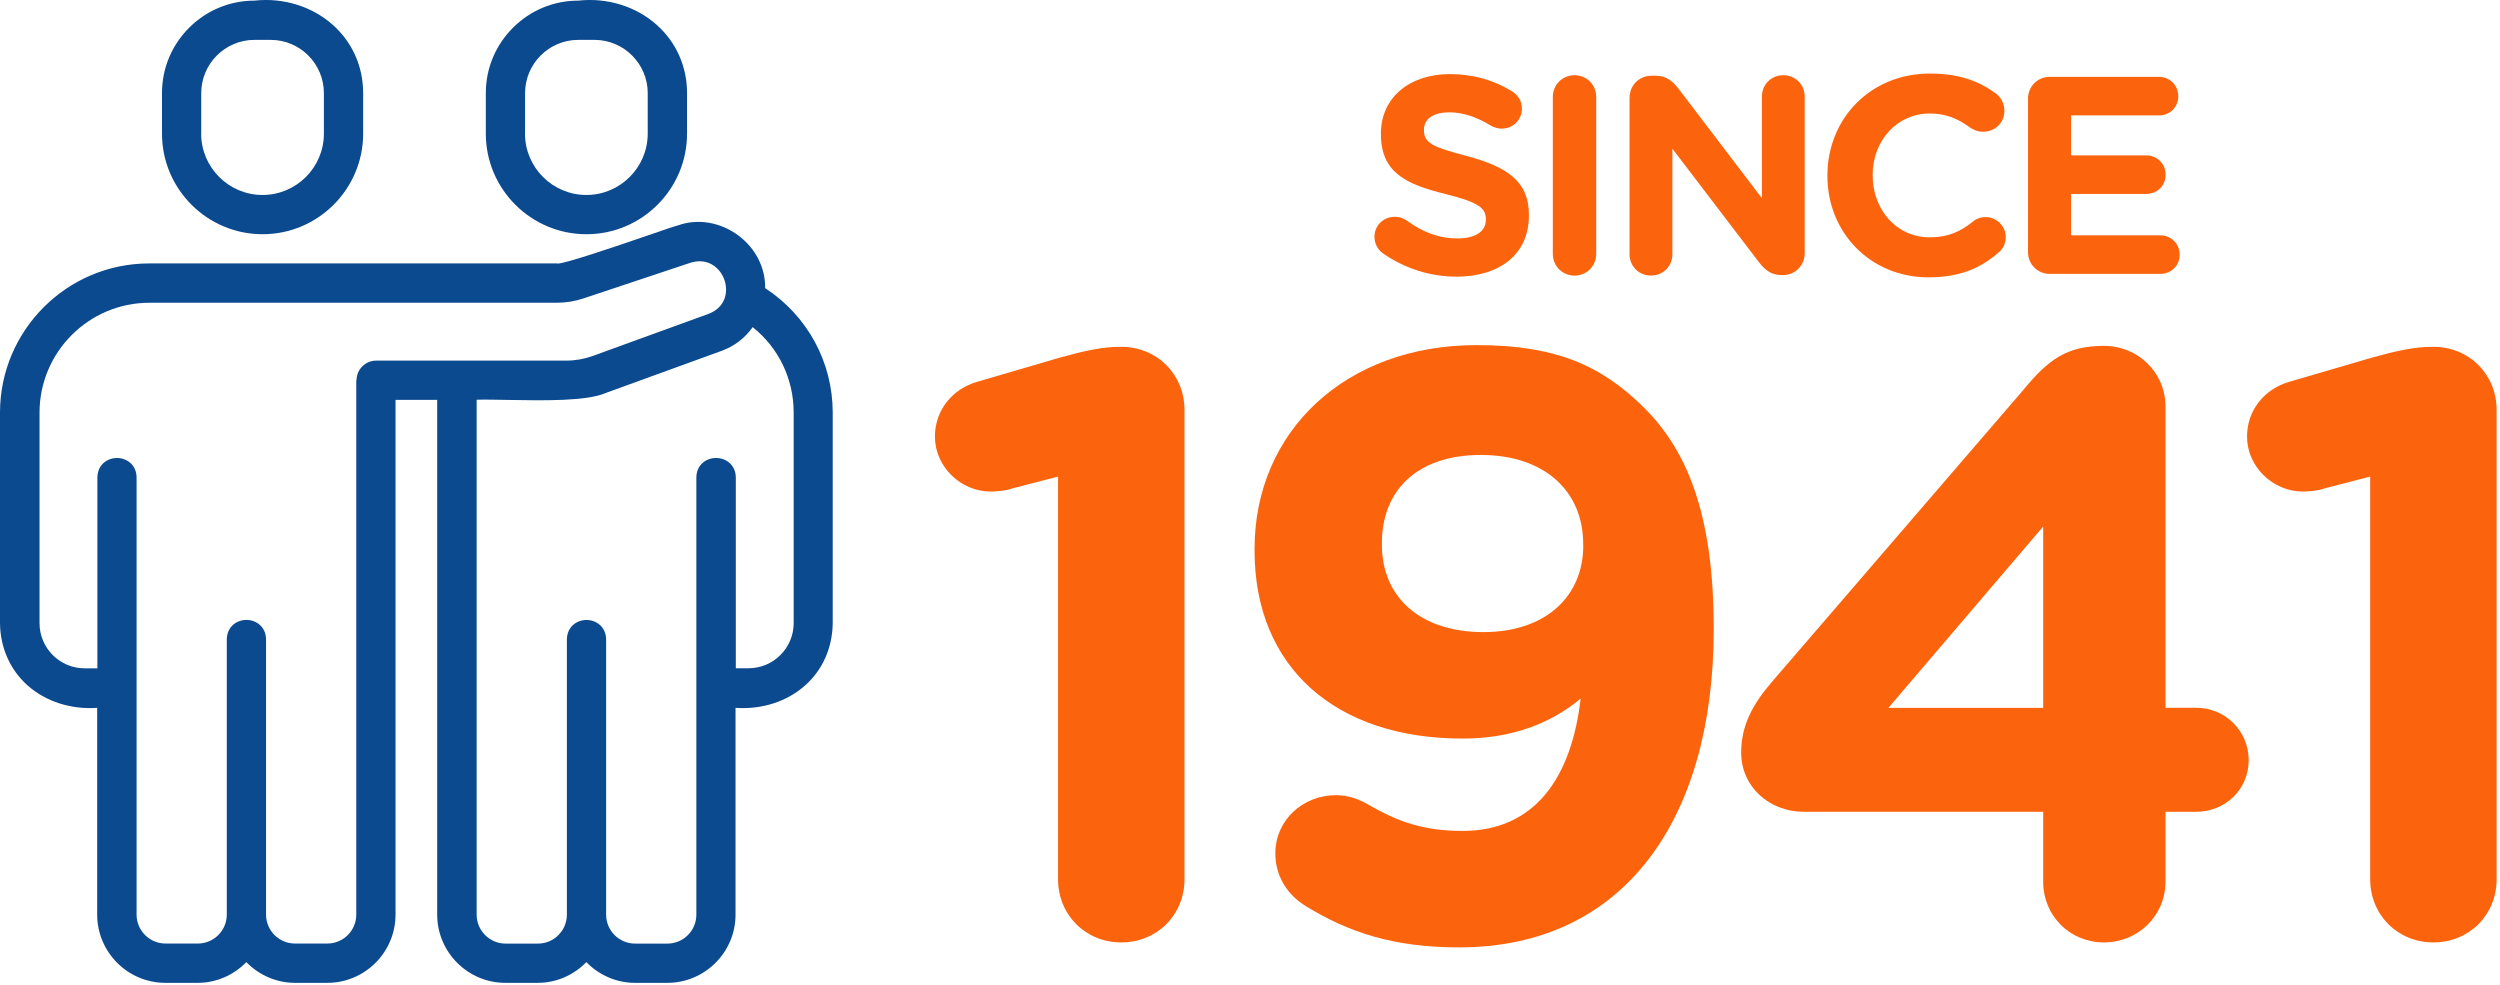 <svg width="363" height="143" viewBox="0 0 363 143" fill="none" xmlns="http://www.w3.org/2000/svg">
<path d="M153.62 69.2L147.1 70.89C146.13 71.25 144.8 71.37 143.84 71.37C139.49 71.37 135.75 67.75 135.75 63.4C135.75 59.65 138.17 56.51 141.91 55.43L153.87 51.93C157.37 50.96 160.03 50.36 162.57 50.36H162.81C168 50.36 171.99 54.35 171.99 59.54V127.66C171.99 132.85 168 136.84 162.81 136.84C157.62 136.84 153.63 132.85 153.63 127.66V69.2H153.62Z" fill="#FC630D"/>
<path d="M189.53 131.52C186.99 129.95 185.18 127.29 185.18 123.91C185.18 119.08 189.17 115.46 194 115.46C195.81 115.46 197.38 116.06 198.83 116.91C203.18 119.45 207.04 120.65 212.36 120.65C222.87 120.65 228.18 112.92 229.51 101.44C225.28 104.94 219.73 107.24 212.36 107.24C194 107.24 182.16 96.97 182.16 79.94V79.7C182.16 62.67 195.33 50.11 214.41 50.11C225.64 50.11 232.41 52.89 238.81 59.29C244.85 65.33 248.83 74.51 248.83 91.18V91.42C248.83 118.84 235.91 137.56 211.87 137.56C202.33 137.56 195.81 135.39 189.52 131.52H189.53ZM229.88 79.22V78.98C229.88 71.37 224.32 66.06 215.02 66.06C205.72 66.06 200.65 71.25 200.65 78.86V79.1C200.65 86.71 206.21 91.78 215.39 91.78C224.57 91.78 229.89 86.47 229.89 79.22H229.88Z" fill="#FC630D"/>
<path d="M296.67 117.87H261.88C256.93 117.87 252.82 114.25 252.82 109.29C252.82 105.42 254.39 102.4 257.17 99.14L293.89 56.5C297.39 52.27 300.05 50.22 305.49 50.22C310.44 50.22 314.43 54.08 314.43 59.04V102.77H318.9C323.13 102.77 326.51 106.15 326.51 110.38C326.51 114.61 323.13 117.87 318.9 117.87H314.43V128.02C314.43 132.97 310.44 136.84 305.49 136.84C300.54 136.84 296.67 132.98 296.67 128.02V117.87ZM296.67 102.78V76.45L274.2 102.78H296.67Z" fill="#FC630D"/>
<path d="M344.14 69.2L337.62 70.89C336.65 71.25 335.32 71.37 334.36 71.37C330.01 71.37 326.27 67.75 326.27 63.4C326.27 59.65 328.69 56.51 332.43 55.43L344.39 51.93C347.89 50.96 350.55 50.36 353.09 50.36H353.33C358.52 50.36 362.51 54.35 362.51 59.54V127.66C362.51 132.85 358.52 136.84 353.33 136.84C348.14 136.84 344.15 132.85 344.15 127.66V69.2H344.14Z" fill="#FC630D"/>
<path d="M200.75 36.75C200.06 36.26 199.57 35.36 199.57 34.38C199.57 32.75 200.88 31.48 202.51 31.48C203.33 31.48 203.86 31.77 204.31 32.05C206.48 33.64 208.85 34.62 211.62 34.62C214.24 34.62 215.75 33.6 215.75 31.92V31.84C215.75 30.25 214.77 29.39 209.99 28.2C204.19 26.77 200.51 25.1 200.51 19.46V19.38C200.51 14.19 204.64 10.76 210.52 10.76C213.99 10.76 216.98 11.66 219.59 13.29C220.28 13.74 220.98 14.52 220.98 15.78C220.98 17.41 219.67 18.68 218.04 18.68C217.51 18.68 216.98 18.52 216.45 18.23C214.37 16.96 212.4 16.31 210.44 16.31C207.99 16.31 206.76 17.37 206.76 18.8V18.88C206.76 20.8 207.99 21.33 212.93 22.64C218.73 24.19 222 26.24 222 31.22V31.3C222 36.98 217.67 40.17 211.5 40.17C207.74 40.17 203.98 39.03 200.75 36.74V36.75Z" fill="#FC630D"/>
<path d="M225.47 14.07C225.47 12.31 226.86 10.92 228.62 10.92C230.38 10.92 231.77 12.31 231.77 14.07V36.87C231.77 38.63 230.38 40.02 228.62 40.02C226.86 40.02 225.47 38.63 225.47 36.87V14.07Z" fill="#FC630D"/>
<path d="M236.62 14.15C236.62 12.39 238.01 11 239.77 11H240.42C241.93 11 242.83 11.74 243.69 12.84L255.83 28.78V14.03C255.83 12.27 257.18 10.92 258.93 10.92C260.68 10.92 262.04 12.27 262.04 14.03V36.79C262.04 38.55 260.65 39.94 258.89 39.94H258.69C257.18 39.94 256.28 39.2 255.42 38.1L242.83 21.59V36.91C242.83 38.67 241.48 40.01 239.72 40.01C237.96 40.01 236.61 38.66 236.61 36.91V14.15H236.62Z" fill="#FC630D"/>
<path d="M265.34 25.55V25.47C265.34 17.34 271.47 10.68 280.25 10.68C284.54 10.68 287.4 11.82 289.81 13.58C290.46 14.07 291.04 14.97 291.04 16.07C291.04 17.83 289.69 19.13 287.93 19.13C287.07 19.13 286.5 18.8 286.05 18.52C284.29 17.21 282.5 16.48 280.21 16.48C275.39 16.48 271.91 20.48 271.91 25.39V25.47C271.91 30.37 275.3 34.46 280.21 34.46C282.87 34.46 284.62 33.64 286.42 32.21C286.95 31.76 287.6 31.52 288.3 31.52C289.89 31.52 291.24 32.83 291.24 34.42C291.24 35.4 290.79 36.18 290.18 36.67C287.61 38.92 284.58 40.27 280.01 40.27C271.59 40.27 265.34 33.77 265.34 25.56V25.55Z" fill="#FC630D"/>
<path d="M297.62 39.77C295.86 39.77 294.47 38.38 294.47 36.62V14.31C294.47 12.55 295.86 11.16 297.62 11.16H313.47C315.06 11.16 316.29 12.39 316.29 13.98C316.29 15.57 315.06 16.76 313.47 16.76H300.72V22.56H311.63C313.22 22.56 314.45 23.79 314.45 25.38C314.45 26.97 313.22 28.16 311.63 28.16H300.72V34.17H313.67C315.26 34.17 316.49 35.4 316.49 36.99C316.49 38.58 315.26 39.77 313.67 39.77H297.61H297.62Z" fill="#FC630D"/>
<path d="M111.1 41.83C111.15 38.89 109.71 36.05 107.21 34.19C104.6 32.25 101.32 31.7 98.46 32.72C97.95 32.84 96.25 33.43 93.9 34.24C89.69 35.69 81.81 38.37 80.94 38.27L80.87 38.25H21.66C9.72 38.25 0 47.97 0 59.91V90.48C0.04 94.04 1.46 97.25 4 99.52C6.64 101.87 10.3 103.04 14.11 102.78V132.8C14.11 138.26 18.55 142.71 24.02 142.71H28.72C31.36 142.71 33.9 141.62 35.77 139.7C37.64 141.62 40.18 142.71 42.82 142.71H47.52C52.98 142.71 57.43 138.27 57.43 132.8V58.06H63.48V132.8C63.48 138.26 67.92 142.71 73.39 142.71H78.09C80.73 142.71 83.27 141.62 85.14 139.7C87.01 141.62 89.55 142.71 92.19 142.71H96.89C102.35 142.71 106.8 138.27 106.8 132.8V102.78C110.62 103.05 114.28 101.87 116.92 99.51C119.46 97.25 120.87 94.04 120.91 90.48V59.91C120.91 52.58 117.24 45.84 111.09 41.83H111.1ZM103.95 66.5C102.56 66.5 101.14 67.46 101.11 69.32C101.11 77.99 101.11 90.27 101.11 102.43V132.81C101.11 135.13 99.22 137.01 96.91 137.01H92.21C89.89 137.01 88.01 135.12 88.01 132.81V92.83C87.98 90.99 86.55 90.02 85.16 90.02C83.77 90.02 82.34 90.98 82.31 92.84V132.81C82.31 135.13 80.42 137.01 78.11 137.01H73.41C71.09 137.01 69.21 135.12 69.21 132.81V58.04C70.38 58 71.97 58.04 73.78 58.07C78.89 58.16 85.24 58.28 88.01 57.04L104.79 50.94C106.61 50.28 108.16 49.1 109.29 47.5C113.08 50.53 115.24 55.03 115.24 59.91V90.48C115.24 94.09 112.3 97.03 108.69 97.03H106.84V69.31C106.81 67.47 105.38 66.5 103.98 66.5H103.95ZM51.73 55.21V132.8C51.73 135.12 49.85 137 47.53 137H42.83C40.51 137 38.63 135.11 38.63 132.8V92.82C38.6 90.98 37.17 90.01 35.78 90.01C34.39 90.01 32.96 90.97 32.93 92.83V132.8C32.93 135.12 31.04 137 28.73 137H24.03C21.71 137 19.83 135.11 19.83 132.8V69.31C19.81 67.47 18.38 66.5 16.98 66.5C15.59 66.5 14.17 67.46 14.14 69.32V97.04H12.29C8.68 97.04 5.74 94.1 5.74 90.49V59.92C5.74 51.12 12.9 43.96 21.7 43.96H80.84C82.16 43.96 83.47 43.75 84.72 43.33L100.26 38.15C102.77 37.36 104.57 38.88 105.18 40.63C105.8 42.42 105.32 44.65 102.86 45.58C102.74 45.62 86.08 51.68 86.08 51.68C84.84 52.13 83.54 52.36 82.23 52.36H54.62C53.05 52.36 51.77 53.64 51.77 55.21H51.73Z" fill="#0C4A8F"/>
<path d="M38.12 34.01C46.169 34.01 52.73 27.46 52.73 19.4V13.52C52.73 9.67 51.169 6.16 48.359 3.64C45.33 0.93 41.15 -0.37 36.95 0.09C33.37 0.09 30 1.49 27.459 4.03C24.919 6.57 23.52 9.94 23.52 13.52V19.4C23.52 27.45 30.07 34.01 38.13 34.01H38.12ZM29.22 19.4V13.52C29.22 9.26 32.69 5.79 36.95 5.79H39.3C43.559 5.79 47.029 9.26 47.029 13.52V19.4C47.029 24.31 43.029 28.31 38.12 28.31C33.209 28.31 29.209 24.31 29.209 19.4H29.22ZM85.15 34.01C93.2 34.01 99.76 27.46 99.76 19.4V13.52C99.76 9.67 98.2 6.16 95.389 3.64C92.359 0.92 88.18 -0.37 83.969 0.09C80.389 0.09 77.019 1.49 74.48 4.03C71.939 6.57 70.54 9.94 70.54 13.52V19.4C70.54 27.45 77.09 34.01 85.15 34.01ZM76.24 19.4V13.52C76.24 9.26 79.71 5.79 83.969 5.79H86.32C90.579 5.79 94.049 9.26 94.049 13.52V19.4C94.049 24.31 90.049 28.31 85.139 28.31C80.23 28.31 76.23 24.31 76.23 19.4H76.24Z" fill="#0C4A8F"/>
</svg>

